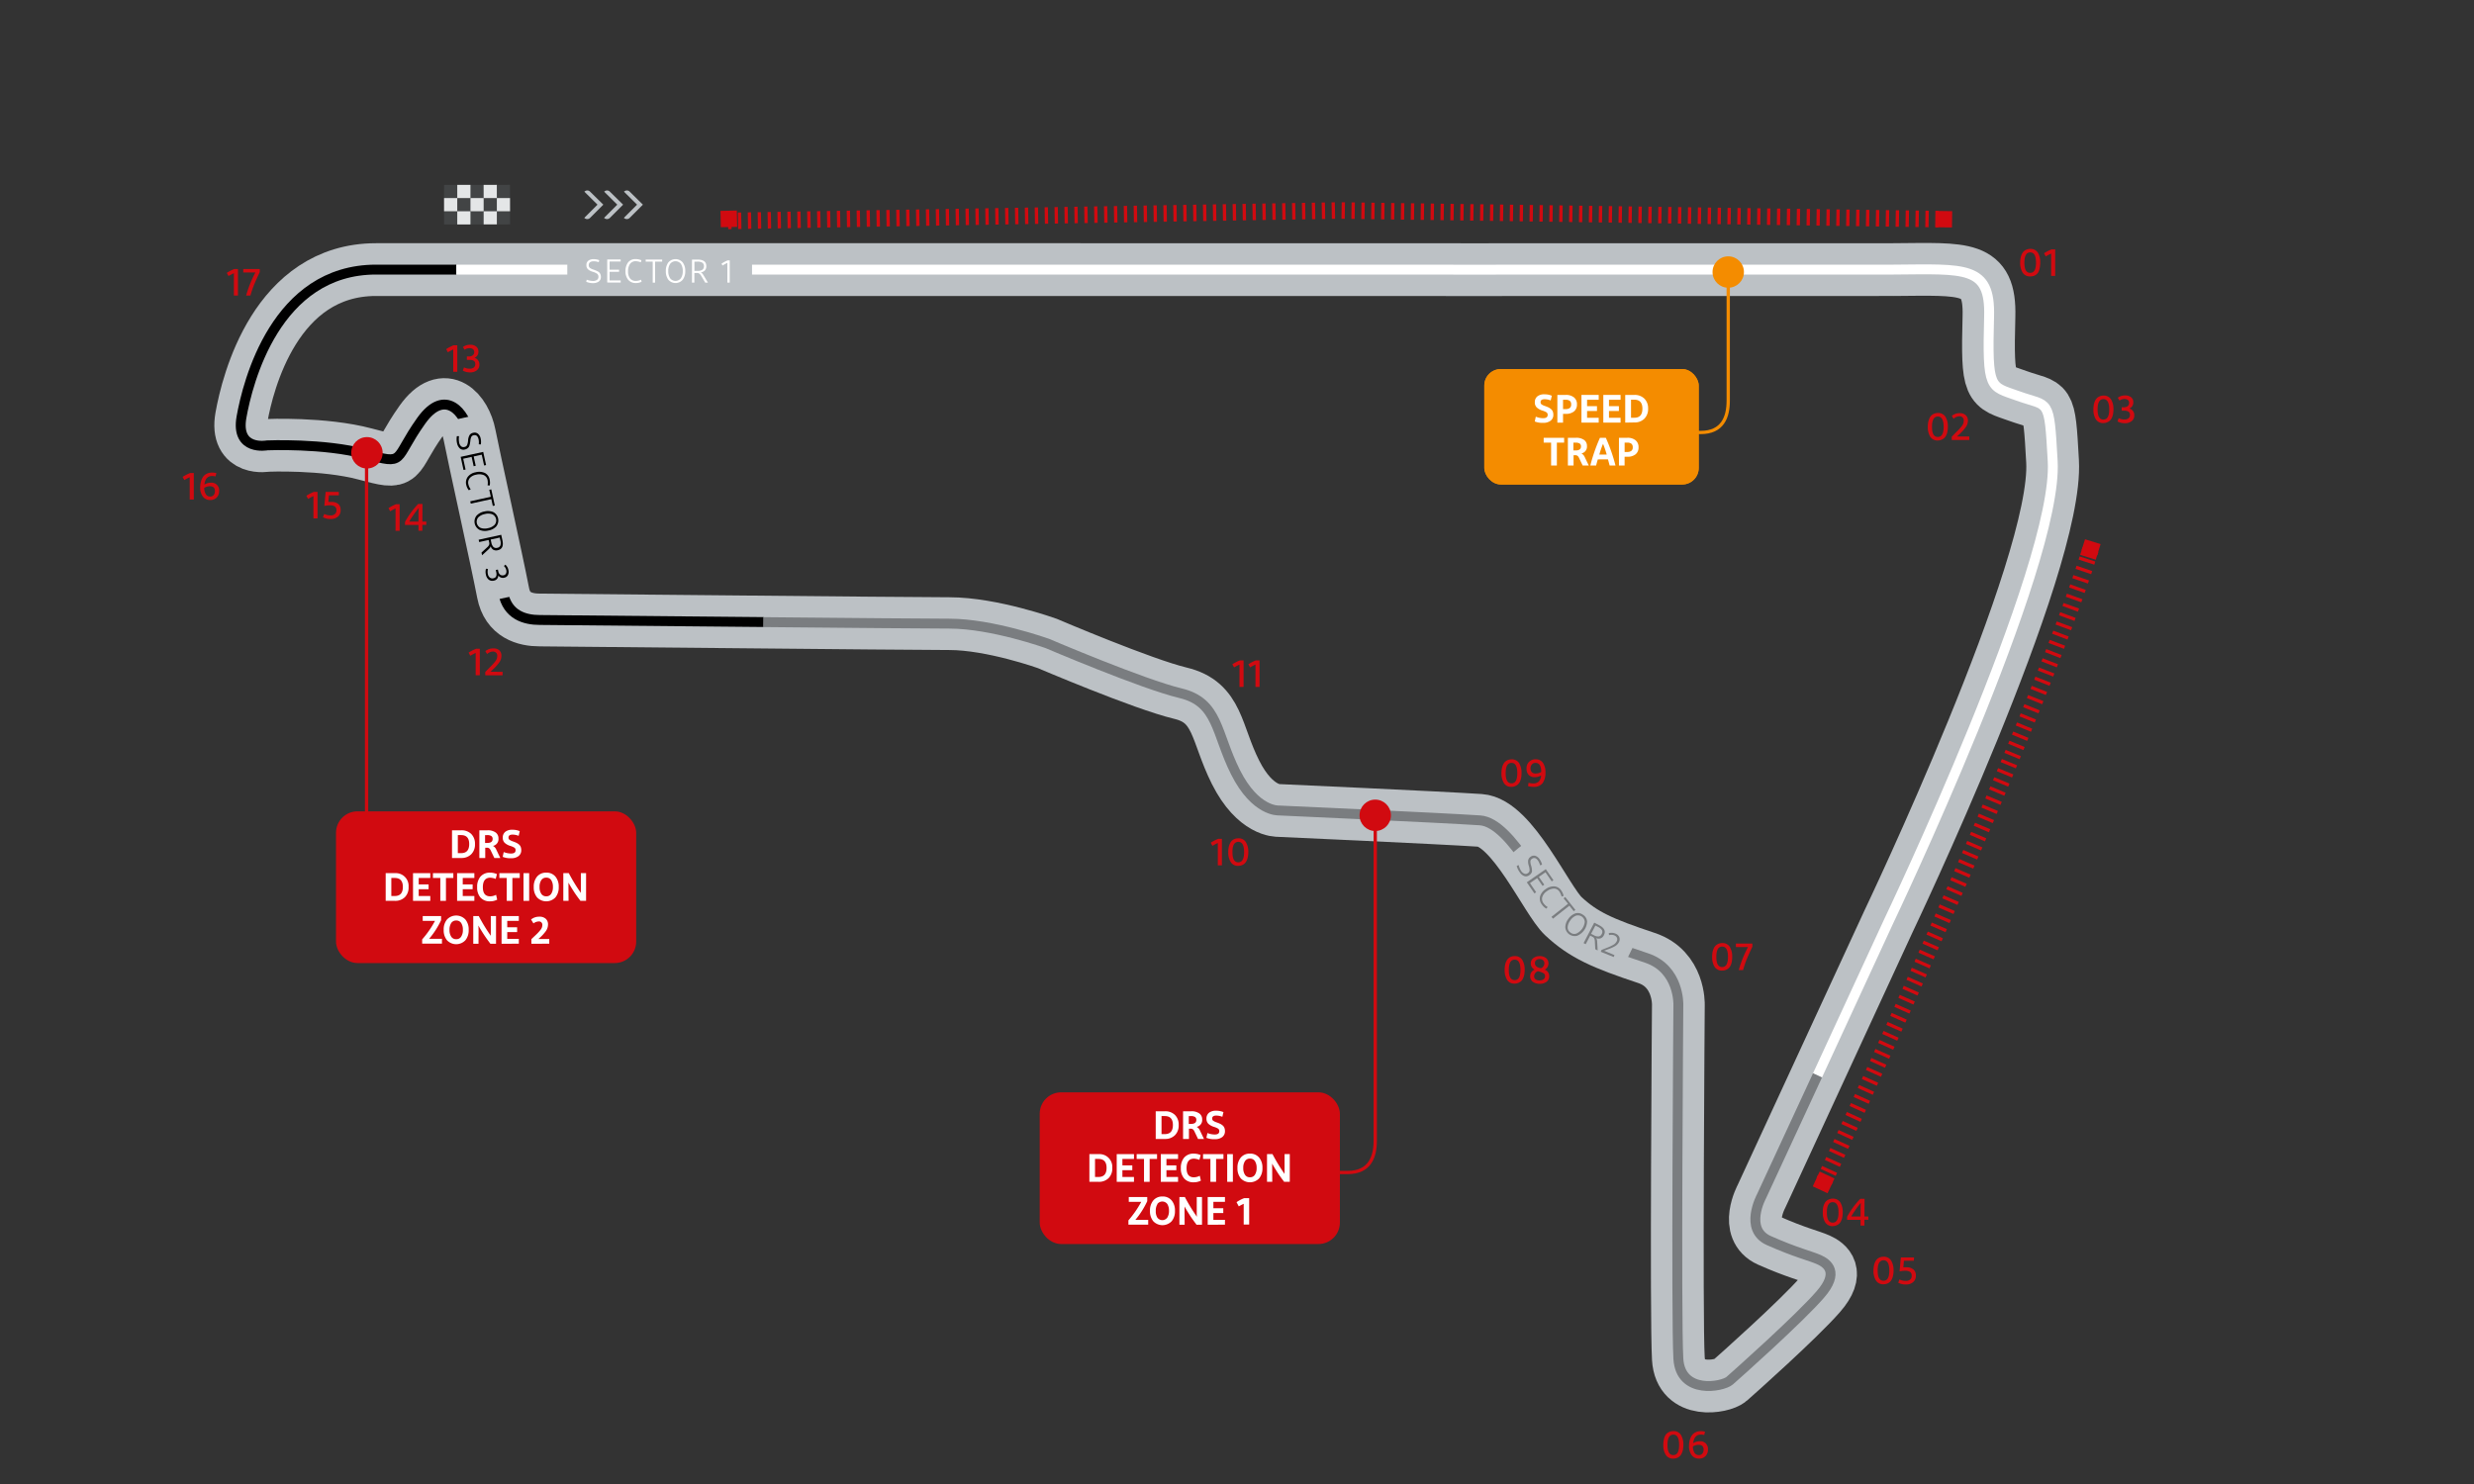 <svg xmlns="http://www.w3.org/2000/svg" xmlns:xlink="http://www.w3.org/1999/xlink" viewBox="0 0 750 450"><rect x="0" y="0" width="750" height="450" fill="#333333" stroke="none"/><defs><style>.cls-1,.cls-10,.cls-11,.cls-12,.cls-13,.cls-14,.cls-16,.cls-17{fill:none;}.cls-2{fill:#d10a10;}.cls-15,.cls-3{fill:#d10a10;}.cls-14,.cls-17,.cls-3{stroke:#d10a10;}.cls-10,.cls-11,.cls-12,.cls-13,.cls-14,.cls-16,.cls-17,.cls-3{stroke-miterlimit:10;}.cls-4{fill:#ffffff;}.cls-5{fill:#f48c00;}.cls-6{fill:#fff;}.cls-7{fill:#bcc1c5;}.cls-8{fill:#424445;}.cls-9{fill:#e4e6e7;}.cls-10{stroke:#bcc1c5;stroke-width:16px;}.cls-11{stroke:#000;}.cls-11,.cls-12,.cls-13{stroke-width:3px;}.cls-12{stroke:#7a7d80;}.cls-13{stroke:#fff;}.cls-16{stroke:#f48c00;}.cls-17{stroke-width:5px;stroke-dasharray:1 2;}.cls-18{fill:#7a7d80;}</style><symbol id="Speed_Trap" data-name="Speed Trap" viewBox="0 0 65 35"><rect class="cls-5" width="65" height="35" rx="5"/><path class="cls-6" d="M15.3,15.9l.31-1.46a6.08,6.08,0,0,0,2.21.46c.93,0,1.39-.32,1.39-1a.88.88,0,0,0-.35-.77,5.29,5.29,0,0,0-1.28-.55,4.39,4.39,0,0,1-1.69-.95,2.08,2.08,0,0,1-.57-1.56,2.17,2.17,0,0,1,.76-1.78,3.22,3.22,0,0,1,2.13-.63,5.49,5.49,0,0,1,2.26.43l-.34,1.43a4.88,4.88,0,0,0-1.81-.37q-1.26,0-1.26.87a.83.83,0,0,0,.29.69,4,4,0,0,0,1.07.5c.41.15.74.28,1,.4a3.88,3.88,0,0,1,.77.5,1.85,1.85,0,0,1,.56.74,2.73,2.73,0,0,1,.18,1,2.17,2.17,0,0,1-.84,1.82,3.56,3.56,0,0,1-2.21.64A6.27,6.27,0,0,1,15.3,15.9Z"/><path class="cls-6" d="M22.15,16.24V7.84h2.56a3.76,3.76,0,0,1,2.47.75,2.59,2.59,0,0,1,.91,2.13,2.62,2.62,0,0,1-.9,2.13,3.82,3.82,0,0,1-2.48.74h-.84v2.65Zm3.76-4.43a1.27,1.27,0,0,0,.42-1.09,1.3,1.3,0,0,0-.42-1.09,2.06,2.06,0,0,0-1.24-.32h-.8v2.83h.8A2,2,0,0,0,25.91,11.81Z"/><path class="cls-6" d="M34.68,14.78v1.46H29.45V7.84h5.23V9.31H31.16v1.94h3v1.47h-3v2.06Z"/><path class="cls-6" d="M41.31,14.78v1.46H36.08V7.84h5.23V9.31H37.8v1.94h3v1.47h-3v2.06Z"/><path class="cls-6" d="M42.72,16.24V7.84h2.81a4.14,4.14,0,0,1,3,1.13,4.1,4.1,0,0,1,1.13,3,4.18,4.18,0,0,1-1.14,3.09,4.09,4.09,0,0,1-3,1.13ZM47.93,12c0-1.81-.82-2.71-2.45-2.71h-1v5.47h1C47.11,14.78,47.93,13.86,47.93,12Z"/><path class="cls-6" d="M20.25,28.24V21.31H18V19.84H24.2v1.47H22v6.93Z"/><path class="cls-6" d="M31.67,28.24H29.82l-1.14-2.37a1.36,1.36,0,0,0-.45-.57,1.11,1.11,0,0,0-.65-.18h-.52v3.12H25.34v-8.4h2.47a4,4,0,0,1,2.43.65,2.15,2.15,0,0,1,.88,1.85,2.08,2.08,0,0,1-1.67,2.24,2.34,2.34,0,0,1,1,1.12Zm-4-6.93h-.66v2.37h.66c1.09,0,1.64-.4,1.64-1.2a1,1,0,0,0-.41-.91A2.35,2.35,0,0,0,27.72,21.31Z"/><path class="cls-6" d="M38,28.24c-.06-.2-.14-.5-.25-.91s-.2-.73-.26-.93H34.41c-.17.56-.34,1.17-.51,1.84H32.14a52.72,52.72,0,0,1,2.92-8.4h1.78a51.66,51.66,0,0,1,2.93,8.4Zm-2-6.57a26.46,26.46,0,0,0-1.13,3.26h2.24A29.52,29.52,0,0,0,36,21.67Z"/><path class="cls-6" d="M40.82,28.24v-8.4h2.55a3.77,3.77,0,0,1,2.48.75,2.62,2.62,0,0,1,.91,2.13,2.62,2.62,0,0,1-.9,2.13,3.83,3.83,0,0,1-2.49.74h-.84v2.65Zm3.75-4.43A1.27,1.27,0,0,0,45,22.72a1.3,1.3,0,0,0-.42-1.09,2,2,0,0,0-1.23-.32h-.81v2.83h.81A2,2,0,0,0,44.57,23.81Z"/><rect class="cls-5" width="65" height="35" rx="5"/><path class="cls-6" d="M15.3,15.9l.31-1.46a6.08,6.08,0,0,0,2.21.46c.93,0,1.39-.32,1.39-1a.88.88,0,0,0-.35-.77,5.29,5.29,0,0,0-1.28-.55,4.39,4.39,0,0,1-1.69-.95,2.08,2.08,0,0,1-.57-1.56,2.17,2.17,0,0,1,.76-1.78,3.22,3.22,0,0,1,2.13-.63,5.49,5.49,0,0,1,2.26.43l-.34,1.43a4.88,4.88,0,0,0-1.81-.37q-1.26,0-1.26.87a.83.83,0,0,0,.29.69,4,4,0,0,0,1.07.5c.41.15.74.28,1,.4a3.88,3.88,0,0,1,.77.5,1.85,1.85,0,0,1,.56.74,2.73,2.73,0,0,1,.18,1,2.17,2.17,0,0,1-.84,1.82,3.56,3.56,0,0,1-2.21.64A6.27,6.27,0,0,1,15.3,15.9Z"/><path class="cls-6" d="M22.15,16.24V7.84h2.56a3.76,3.76,0,0,1,2.47.75,2.59,2.59,0,0,1,.91,2.13,2.62,2.62,0,0,1-.9,2.13,3.82,3.82,0,0,1-2.48.74h-.84v2.65Zm3.76-4.43a1.27,1.27,0,0,0,.42-1.09,1.3,1.3,0,0,0-.42-1.09,2.06,2.06,0,0,0-1.24-.32h-.8v2.83h.8A2,2,0,0,0,25.91,11.81Z"/><path class="cls-6" d="M34.68,14.78v1.46H29.45V7.84h5.23V9.31H31.16v1.94h3v1.47h-3v2.06Z"/><path class="cls-6" d="M41.31,14.78v1.46H36.08V7.84h5.23V9.31H37.8v1.94h3v1.47h-3v2.06Z"/><path class="cls-6" d="M42.72,16.24V7.84h2.81a4.14,4.14,0,0,1,3,1.13,4.1,4.1,0,0,1,1.13,3,4.18,4.18,0,0,1-1.14,3.09,4.09,4.09,0,0,1-3,1.13ZM47.93,12c0-1.81-.82-2.71-2.45-2.71h-1v5.47h1C47.11,14.78,47.93,13.86,47.93,12Z"/><path class="cls-6" d="M20.25,29.24V22.31H18V20.84H24.2v1.47H22v6.93Z"/><path class="cls-6" d="M31.67,29.24H29.82l-1.14-2.37a1.36,1.36,0,0,0-.45-.57,1.11,1.11,0,0,0-.65-.18h-.52v3.12H25.34v-8.4h2.47a4,4,0,0,1,2.43.65,2.15,2.15,0,0,1,.88,1.85,2.08,2.08,0,0,1-1.67,2.24,2.34,2.34,0,0,1,1,1.12Zm-4-6.93h-.66v2.37h.66c1.09,0,1.64-.4,1.64-1.2a1,1,0,0,0-.41-.91A2.35,2.35,0,0,0,27.72,22.31Z"/><path class="cls-6" d="M38,29.24c-.06-.2-.14-.5-.25-.91s-.2-.73-.26-.93H34.41c-.17.56-.34,1.17-.51,1.84H32.14a52.72,52.72,0,0,1,2.92-8.4h1.78a51.66,51.66,0,0,1,2.93,8.4Zm-2-6.57a26.46,26.46,0,0,0-1.13,3.26h2.24A29.52,29.52,0,0,0,36,22.67Z"/><path class="cls-6" d="M40.82,29.24v-8.4h2.55a3.77,3.77,0,0,1,2.48.75,2.62,2.62,0,0,1,.91,2.13,2.62,2.62,0,0,1-.9,2.13,3.83,3.83,0,0,1-2.49.74h-.84v2.65Zm3.75-4.43A1.27,1.27,0,0,0,45,23.72a1.3,1.3,0,0,0-.42-1.09,2,2,0,0,0-1.23-.32h-.81v2.83h.81A2,2,0,0,0,44.57,24.81Z"/></symbol><symbol id="DRS_Detection_Zone_1" data-name="DRS Detection Zone 1" viewBox="0 0 91 46"><rect class="cls-3" x="0.5" y="0.5" width="90" height="45" rx="6"/><path class="cls-4" d="M35.17,14.14V5.74H38a4.13,4.13,0,0,1,3,1.12,4.09,4.09,0,0,1,1.13,3.05A4.14,4.14,0,0,1,41,13a4.1,4.1,0,0,1-3,1.14Zm5.21-4.23c0-1.8-.82-2.71-2.45-2.71h-1v5.47h1C39.56,12.67,40.38,11.75,40.38,9.91Z"/><path class="cls-4" d="M49.8,14.14H48l-1.14-2.38a1.61,1.61,0,0,0-.46-.57,1.13,1.13,0,0,0-.64-.17h-.52v3.12H43.46V5.74h2.47a4,4,0,0,1,2.44.65,2.16,2.16,0,0,1,.88,1.84,2.09,2.09,0,0,1-1.67,2.25,2.2,2.2,0,0,1,1,1.11ZM45.85,7.2h-.66V9.58h.66c1.09,0,1.63-.4,1.63-1.2a1,1,0,0,0-.41-.91A2.23,2.23,0,0,0,45.85,7.2Z"/><path class="cls-4" d="M50.53,13.79l.31-1.45a6.27,6.27,0,0,0,2.21.45c.93,0,1.39-.32,1.39-1a.86.86,0,0,0-.35-.77,5.51,5.51,0,0,0-1.28-.55,4.46,4.46,0,0,1-1.69-.94A2.15,2.15,0,0,1,50.55,8a2.22,2.22,0,0,1,.76-1.79,3.25,3.25,0,0,1,2.14-.63A5.47,5.47,0,0,1,55.7,6l-.33,1.42a5.18,5.18,0,0,0-1.82-.37c-.84,0-1.26.29-1.26.88a.82.82,0,0,0,.29.68,4.46,4.46,0,0,0,1.07.51,9.24,9.24,0,0,1,1,.4,3.82,3.82,0,0,1,.77.49,1.85,1.85,0,0,1,.56.74,2.76,2.76,0,0,1,.18,1,2.17,2.17,0,0,1-.83,1.82,3.55,3.55,0,0,1-2.22.64A6.14,6.14,0,0,1,50.53,13.79Z"/><path class="cls-4" d="M15.06,27.14v-8.4h2.81A3.88,3.88,0,0,1,22,22.91,4.14,4.14,0,0,1,20.9,26a4.1,4.1,0,0,1-3,1.14Zm5.21-4.23c0-1.8-.82-2.71-2.45-2.71H16.77v5.47h1.05C19.45,25.67,20.27,24.75,20.27,22.91Z"/><path class="cls-4" d="M28.58,25.67v1.47H23.35v-8.4h5.23V20.2H25.07v1.95h3v1.46h-3v2.06Z"/><path class="cls-4" d="M31.62,27.14V20.2H29.39V18.74h6.18V20.2H33.33v6.94Z"/><path class="cls-4" d="M41.94,25.67v1.47H36.71v-8.4h5.23V20.2H38.42v1.95h3v1.46h-3v2.06Z"/><path class="cls-4" d="M46.7,27.28a3.66,3.66,0,0,1-2.91-1.16,4.5,4.5,0,0,1-1-3.12,4.75,4.75,0,0,1,1-3.21,3.73,3.73,0,0,1,3-1.2,5.09,5.09,0,0,1,2,.44l-.38,1.45a5.39,5.39,0,0,0-1.63-.37c-1.51,0-2.26,1-2.26,2.88s.75,2.78,2.24,2.78a3.91,3.91,0,0,0,1.77-.47l.33,1.48A4.6,4.6,0,0,1,46.7,27.28Z"/><path class="cls-4" d="M51.75,27.14V20.2H49.52V18.74H55.7V20.2H53.47v6.94Z"/><path class="cls-4" d="M56.84,27.14v-8.4h1.72v8.4Z"/><path class="cls-4" d="M66.52,19.79a4.66,4.66,0,0,1,1,3.15,4.69,4.69,0,0,1-1,3.15,3.85,3.85,0,0,1-5.57,0,4.69,4.69,0,0,1-1-3.15,4.7,4.7,0,0,1,1-3.15,3.48,3.48,0,0,1,2.8-1.2A3.43,3.43,0,0,1,66.52,19.79Zm-4.29,1.07a3.62,3.62,0,0,0-.52,2.08A3.56,3.56,0,0,0,62.23,25a1.7,1.7,0,0,0,1.51.76,1.68,1.68,0,0,0,1.5-.76,3.64,3.64,0,0,0,.52-2.07,3.7,3.7,0,0,0-.52-2.08,1.7,1.7,0,0,0-1.5-.75A1.72,1.72,0,0,0,62.23,20.86Z"/><path class="cls-4" d="M70.5,27.14H68.91v-8.4h1.66a53.09,53.09,0,0,0,3.66,6,10.26,10.26,0,0,1,0-1v-5h1.58v8.4H74.1c-.8-1.07-1.48-2-2-2.82s-1.09-1.71-1.63-2.7c0,.41,0,.89,0,1.43Z"/><path class="cls-4" d="M32.6,33A25.22,25.22,0,0,1,29,38.67h3.89v1.47h-6V38.83a30.82,30.82,0,0,0,3.9-5.63H27V31.74H32.6Z"/><path class="cls-4" d="M40,32.79a4.66,4.66,0,0,1,1,3.15,4.69,4.69,0,0,1-1,3.15,3.85,3.85,0,0,1-5.57,0,4.69,4.69,0,0,1-1-3.15,4.7,4.7,0,0,1,1-3.15,3.48,3.48,0,0,1,2.8-1.2A3.43,3.43,0,0,1,40,32.79Zm-4.29,1.07a3.62,3.62,0,0,0-.52,2.08A3.56,3.56,0,0,0,35.67,38a1.87,1.87,0,0,0,3,0,3.64,3.64,0,0,0,.52-2.07,3.7,3.7,0,0,0-.52-2.08,1.89,1.89,0,0,0-3,0Z"/><path class="cls-4" d="M43.94,40.14H42.35v-8.4H44a53.09,53.09,0,0,0,3.66,6,8,8,0,0,1-.05-1.05V31.74H49.2v8.4H47.54c-.8-1.07-1.48-2-2-2.82s-1.09-1.71-1.63-2.7c0,.41,0,.89,0,1.43Z"/><path class="cls-4" d="M56.16,38.67v1.47H50.93v-8.4h5.23V33.2H52.65v1.95h3v1.46h-3v2.06Z"/><path class="cls-4" d="M60.35,34.59l-.68-1.28A10.31,10.31,0,0,1,62,32.09h1.5v8H61.84V33.81A16.09,16.09,0,0,0,60.35,34.59Z"/></symbol><symbol id="_01" data-name="01" viewBox="0 0 20 20"><circle class="cls-1" cx="10" cy="10" r="10"/><path class="cls-2" d="M7.58,14.58a2.54,2.54,0,0,1-2.31-1.15,5.52,5.52,0,0,1-.74-3A7.39,7.39,0,0,1,4.7,8.8a4.55,4.55,0,0,1,.52-1.32,2.52,2.52,0,0,1,1-.91,2.88,2.88,0,0,1,1.41-.33A2.56,2.56,0,0,1,9.89,7.39a5.66,5.66,0,0,1,.73,3,8.11,8.11,0,0,1-.16,1.63A4.47,4.47,0,0,1,10,13.36a2.57,2.57,0,0,1-.95.9A3,3,0,0,1,7.58,14.58Zm0-1.07c1.17,0,1.75-1,1.75-3.09S8.75,7.31,7.58,7.31s-1.77,1-1.77,3.11S6.4,13.51,7.58,13.51Z"/><path class="cls-2" d="M12.29,8.52l-.52-.95a12.73,12.73,0,0,1,2.28-1.18h1.1v8.05H13.92V7.66A16.52,16.52,0,0,0,12.29,8.52Z"/></symbol><symbol id="_02" data-name="02" viewBox="0 0 20 20"><circle class="cls-1" cx="10" cy="10" r="10"/><path class="cls-2" d="M6.87,14.58a2.56,2.56,0,0,1-2.31-1.15,5.52,5.52,0,0,1-.73-3A7.41,7.41,0,0,1,4,8.8a4.85,4.85,0,0,1,.52-1.32,2.52,2.52,0,0,1,1-.91,2.88,2.88,0,0,1,1.41-.33A2.56,2.56,0,0,1,9.18,7.39a5.57,5.57,0,0,1,.73,3,7.45,7.45,0,0,1-.16,1.63,4.47,4.47,0,0,1-.51,1.31,2.49,2.49,0,0,1-1,.9A3,3,0,0,1,6.87,14.58Zm0-1.07c1.17,0,1.76-1,1.76-3.09S8,7.31,6.87,7.31s-1.77,1-1.77,3.11S5.69,13.51,6.87,13.51Z"/><path class="cls-2" d="M11.09,14.44v-1L12.49,12a16.26,16.26,0,0,0,1.72-1.89,2.6,2.6,0,0,0,.51-1.53,1.25,1.25,0,0,0-.36-1,1.41,1.41,0,0,0-1-.34A2.73,2.73,0,0,0,11.65,8l-.54-.88a3.69,3.69,0,0,1,2.36-.83,2.6,2.6,0,0,1,1.85.62A2.2,2.2,0,0,1,16,8.52a3.56,3.56,0,0,1-.71,2.09,14.41,14.41,0,0,1-2,2.18l-.64.59h3.75v1.06Z"/></symbol><symbol id="_03" data-name="03" viewBox="0 0 20 20"><circle class="cls-1" cx="10" cy="10" r="10"/><path class="cls-2" d="M6.87,14.58a2.56,2.56,0,0,1-2.31-1.15,5.52,5.52,0,0,1-.73-3A7.41,7.41,0,0,1,4,8.8a4.85,4.85,0,0,1,.52-1.32,2.52,2.52,0,0,1,1-.91,2.88,2.88,0,0,1,1.41-.33A2.56,2.56,0,0,1,9.18,7.39a5.57,5.57,0,0,1,.73,3,7.45,7.45,0,0,1-.16,1.63,4.47,4.47,0,0,1-.51,1.31,2.49,2.49,0,0,1-1,.9A3,3,0,0,1,6.87,14.58Zm0-1.07c1.17,0,1.76-1,1.76-3.09S8,7.31,6.87,7.31s-1.77,1-1.77,3.11S5.69,13.51,6.87,13.51Z"/><path class="cls-2" d="M11.15,14.09l.34-1a3.69,3.69,0,0,0,1.76.4,1.92,1.92,0,0,0,1.23-.36,1.33,1.33,0,0,0,.43-1.08c0-.83-.6-1.24-1.8-1.24h-.7V9.78H13a1.84,1.84,0,0,0,1.23-.35,1.17,1.17,0,0,0,.42-1,1,1,0,0,0-.4-.87,1.72,1.72,0,0,0-1-.29,2.47,2.47,0,0,0-1.5.49l-.53-.86a3.6,3.6,0,0,1,2.21-.7,2.77,2.77,0,0,1,1.82.55,1.81,1.81,0,0,1,.67,1.5,1.93,1.93,0,0,1-1.2,1.92,2,2,0,0,1,1.5,2A2.14,2.14,0,0,1,15.41,14a3.17,3.17,0,0,1-2.07.62A4.54,4.54,0,0,1,11.15,14.09Z"/></symbol><symbol id="_04" data-name="04" viewBox="0 0 20 20"><circle class="cls-1" cx="10" cy="10" r="10"/><path class="cls-2" d="M6.27,14.58A2.56,2.56,0,0,1,4,13.43a5.52,5.52,0,0,1-.73-3A7.41,7.41,0,0,1,3.39,8.8a4.85,4.85,0,0,1,.52-1.32,2.52,2.52,0,0,1,1-.91,2.88,2.88,0,0,1,1.41-.33A2.56,2.56,0,0,1,8.58,7.39a5.57,5.57,0,0,1,.73,3,7.45,7.45,0,0,1-.16,1.63,4.47,4.47,0,0,1-.51,1.31,2.49,2.49,0,0,1-1,.9A3,3,0,0,1,6.27,14.58Zm0-1.07c1.17,0,1.76-1,1.76-3.09S7.44,7.31,6.27,7.31s-1.77,1-1.77,3.11S5.09,13.51,6.27,13.51Z"/><path class="cls-2" d="M15.89,11.65h1.18v1H15.89v1.77H14.71V12.67H10.63v-.92a24.79,24.79,0,0,1,4-5.45h1.3Zm-1.1-4.14a34.34,34.34,0,0,0-2.91,4.14h2.83V9.54C14.71,8.89,14.74,8.22,14.79,7.51Z"/></symbol><symbol id="_05" data-name="05" viewBox="0 0 20 20"><circle class="cls-1" cx="10" cy="10" r="10"/><path class="cls-2" d="M6.7,14.58a2.54,2.54,0,0,1-2.31-1.15,5.52,5.52,0,0,1-.74-3A7.39,7.39,0,0,1,3.82,8.8a4.28,4.28,0,0,1,.52-1.32,2.49,2.49,0,0,1,.94-.91A2.92,2.92,0,0,1,6.7,6.24,2.53,2.53,0,0,1,9,7.39a5.57,5.57,0,0,1,.74,3,7.42,7.42,0,0,1-.17,1.63,4,4,0,0,1-.51,1.31,2.47,2.47,0,0,1-.94.9A3,3,0,0,1,6.7,14.58Zm0-1.07c1.17,0,1.75-1,1.75-3.09S7.87,7.31,6.7,7.31s-1.78,1-1.78,3.11S5.52,13.51,6.7,13.51Z"/><path class="cls-2" d="M15.89,7.44h-3l-.2,2a8.51,8.51,0,0,1,.92,0,3.16,3.16,0,0,1,2.14.65,2.32,2.32,0,0,1,.75,1.84,2.49,2.49,0,0,1-.82,2,3.25,3.25,0,0,1-2.23.72,4.82,4.82,0,0,1-2.3-.53l.37-1a4.41,4.41,0,0,0,1.92.44,1.91,1.91,0,0,0,1.34-.42,1.49,1.49,0,0,0,.46-1.17c0-1-.68-1.48-2-1.48a10.22,10.22,0,0,0-1.68.19l.39-4.24h4Z"/></symbol><symbol id="_06" data-name="06" viewBox="0 0 20 20"><circle class="cls-1" cx="10" cy="10" r="10"/><path class="cls-2" d="M6.4,14.58a2.54,2.54,0,0,1-2.31-1.15,5.52,5.52,0,0,1-.74-3A7.39,7.39,0,0,1,3.52,8.8,4.28,4.28,0,0,1,4,7.48,2.49,2.49,0,0,1,5,6.57,2.92,2.92,0,0,1,6.4,6.24,2.53,2.53,0,0,1,8.7,7.39a5.57,5.57,0,0,1,.74,3,7.42,7.42,0,0,1-.17,1.63,4,4,0,0,1-.51,1.31,2.47,2.47,0,0,1-.94.9A3,3,0,0,1,6.4,14.58Zm0-1.07c1.17,0,1.75-1,1.75-3.09S7.57,7.31,6.4,7.31s-1.78,1-1.78,3.11S5.22,13.51,6.4,13.51Z"/><path class="cls-2" d="M16,6.42l-.24,1a5.12,5.12,0,0,0-1-.13q-2.05,0-2.34,2.61a3.55,3.55,0,0,1,2-.58,2.29,2.29,0,0,1,2.47,2.44,2.83,2.83,0,0,1-.73,2.05,2.62,2.62,0,0,1-2,.76,2.59,2.59,0,0,1-2.22-1.07,4.35,4.35,0,0,1-.79-2.68,7.34,7.34,0,0,1,.19-1.73,5.36,5.36,0,0,1,.61-1.45,3,3,0,0,1,1.1-1,3.36,3.36,0,0,1,1.61-.38A4.47,4.47,0,0,1,16,6.42Zm-1.88,7.09a1.31,1.31,0,0,0,1.09-.46,1.9,1.9,0,0,0,.36-1.2c0-1-.52-1.46-1.57-1.46a3.59,3.59,0,0,0-1.67.5,3.67,3.67,0,0,0,.46,1.89A1.47,1.47,0,0,0,14.08,13.51Z"/></symbol><symbol id="_07" data-name="07" viewBox="0 0 20 20"><circle class="cls-1" cx="10" cy="10" r="10"/><path class="cls-2" d="M7.11,14.58A2.56,2.56,0,0,1,4.8,13.43a5.52,5.52,0,0,1-.73-3A7.41,7.41,0,0,1,4.23,8.8a4.85,4.85,0,0,1,.52-1.32,2.52,2.52,0,0,1,1-.91,2.88,2.88,0,0,1,1.41-.33A2.56,2.56,0,0,1,9.42,7.39a5.57,5.57,0,0,1,.73,3A7.45,7.45,0,0,1,10,12.05a4.47,4.47,0,0,1-.51,1.31,2.49,2.49,0,0,1-1,.9A3,3,0,0,1,7.11,14.58Zm0-1.07c1.17,0,1.76-1,1.76-3.09S8.28,7.31,7.11,7.31s-1.77,1-1.77,3.11S5.93,13.51,7.11,13.51Z"/><path class="cls-2" d="M13.44,14.44H12.13a35.68,35.68,0,0,1,2.81-7H11.27V6.39h5v.94q-1,2.1-1.65,3.66A29.69,29.69,0,0,0,13.44,14.44Z"/></symbol><symbol id="_08" data-name="08" viewBox="0 0 20 20"><circle class="cls-1" cx="10" cy="10" r="10"/><path class="cls-2" d="M6.3,14.58A2.54,2.54,0,0,1,4,13.43a5.52,5.52,0,0,1-.74-3A7.39,7.39,0,0,1,3.42,8.8a4.54,4.54,0,0,1,.51-1.32,2.59,2.59,0,0,1,.95-.91A2.89,2.89,0,0,1,6.3,6.24,2.54,2.54,0,0,1,8.6,7.39a5.57,5.57,0,0,1,.73,3,7.45,7.45,0,0,1-.16,1.63,4.47,4.47,0,0,1-.51,1.31,2.49,2.49,0,0,1-1,.9A3,3,0,0,1,6.3,14.58Zm0-1.07c1.17,0,1.75-1,1.75-3.09S7.47,7.31,6.3,7.31s-1.78,1-1.78,3.11S5.11,13.51,6.3,13.51Z"/><path class="cls-2" d="M16.75,12.24A2.07,2.07,0,0,1,16,14a3.33,3.33,0,0,1-2.13.63A3.43,3.43,0,0,1,11.77,14,2,2,0,0,1,11,12.34a2.09,2.09,0,0,1,1.36-2A2,2,0,0,1,11.18,8.5a2,2,0,0,1,.75-1.64,2.91,2.91,0,0,1,1.9-.62,2.92,2.92,0,0,1,2,.62,2,2,0,0,1,.71,1.58,2.14,2.14,0,0,1-1.13,1.91A2,2,0,0,1,16.75,12.24ZM13.87,13.6a1.92,1.92,0,0,0,1.18-.34,1.07,1.07,0,0,0,.46-.93,1,1,0,0,0-.45-.89,6.36,6.36,0,0,0-1.55-.59l-.11,0-.13,0a1.64,1.64,0,0,0-1.07,1.47,1.13,1.13,0,0,0,.49,1A1.92,1.92,0,0,0,13.87,13.6ZM14,9.87l.13,0,.15,0,.12,0a1.69,1.69,0,0,0,.9-1.47,1.19,1.19,0,0,0-.4-.92,1.51,1.51,0,0,0-1.06-.35,1.55,1.55,0,0,0-1,.33,1.07,1.07,0,0,0-.4.88C12.42,9.12,12.94,9.59,14,9.87Z"/></symbol><symbol id="_09" data-name="09" viewBox="0 0 20 20"><circle class="cls-1" cx="10" cy="10" r="10"/><path class="cls-2" d="M6.44,14.58a2.54,2.54,0,0,1-2.31-1.15,5.52,5.52,0,0,1-.74-3A7.39,7.39,0,0,1,3.56,8.8a4.55,4.55,0,0,1,.52-1.32,2.52,2.52,0,0,1,1-.91,2.88,2.88,0,0,1,1.41-.33A2.56,2.56,0,0,1,8.75,7.39a5.66,5.66,0,0,1,.73,3,8.11,8.11,0,0,1-.16,1.63,4.47,4.47,0,0,1-.51,1.31,2.57,2.57,0,0,1-1,.9A3,3,0,0,1,6.44,14.58Zm0-1.07c1.17,0,1.75-1,1.75-3.09S7.61,7.31,6.44,7.31s-1.77,1-1.77,3.11S5.26,13.51,6.44,13.51Z"/><path class="cls-2" d="M11.43,14.34l.18-1a4.88,4.88,0,0,0,1.37.2,2.3,2.3,0,0,0,1.74-.6,3,3,0,0,0,.7-1.84,3.43,3.43,0,0,1-1.92.54,2.41,2.41,0,0,1-1.89-.72A2.65,2.65,0,0,1,11,9a2.63,2.63,0,0,1,2.76-2.77A2.53,2.53,0,0,1,16,7.34a5.06,5.06,0,0,1,.73,2.86,5.32,5.32,0,0,1-.85,3.24,3.26,3.26,0,0,1-2.79,1.14A5.48,5.48,0,0,1,11.43,14.34Zm2.31-3.81a3.13,3.13,0,0,0,1.71-.47c0-1.83-.6-2.75-1.72-2.75a1.41,1.41,0,0,0-1.12.47A1.8,1.8,0,0,0,12.2,9a1.61,1.61,0,0,0,.38,1.11A1.48,1.48,0,0,0,13.74,10.53Z"/></symbol><symbol id="_10" data-name="10" viewBox="0 0 20 20"><circle class="cls-1" cx="10" cy="10" r="10"/><path class="cls-2" d="M4.58,8.52l-.51-.95A12.73,12.73,0,0,1,6.35,6.39h1.1v8.05H6.21V7.66C5.63,7.93,5.09,8.22,4.58,8.52Z"/><path class="cls-2" d="M12.43,14.58a2.54,2.54,0,0,1-2.31-1.15,5.52,5.52,0,0,1-.74-3A7.39,7.39,0,0,1,9.55,8.8a4.28,4.28,0,0,1,.52-1.32A2.49,2.49,0,0,1,11,6.57a2.92,2.92,0,0,1,1.42-.33,2.53,2.53,0,0,1,2.3,1.15,5.57,5.57,0,0,1,.74,3,7.42,7.42,0,0,1-.17,1.63,4,4,0,0,1-.51,1.31,2.47,2.47,0,0,1-.94.9A3,3,0,0,1,12.43,14.58Zm0-1.07c1.17,0,1.75-1,1.75-3.09s-.58-3.11-1.75-3.11-1.78,1-1.78,3.11S11.25,13.51,12.43,13.51Z"/></symbol><symbol id="_11" data-name="11" viewBox="0 0 20 20"><circle class="cls-1" cx="10" cy="10" r="10"/><path class="cls-2" d="M6,8.52l-.52-.95A12.73,12.73,0,0,1,7.77,6.39H8.88v8.05H7.64V7.66A17.73,17.73,0,0,0,6,8.52Z"/><path class="cls-2" d="M10.86,8.52l-.52-.95a12.73,12.73,0,0,1,2.28-1.18h1.11v8.05H12.49V7.66A17.73,17.73,0,0,0,10.86,8.52Z"/></symbol><symbol id="_12" data-name="12" viewBox="0 0 20 20"><circle class="cls-1" cx="10" cy="10" r="10"/><path class="cls-2" d="M5.21,8.52,4.7,7.57A12.73,12.73,0,0,1,7,6.39h1.1v8.05H6.84V7.66C6.26,7.93,5.72,8.22,5.21,8.52Z"/><path class="cls-2" d="M9.75,14.44v-1L11.15,12a16.26,16.26,0,0,0,1.72-1.89,2.6,2.6,0,0,0,.51-1.53,1.25,1.25,0,0,0-.36-1,1.41,1.41,0,0,0-1-.34A2.73,2.73,0,0,0,10.31,8l-.54-.88a3.7,3.7,0,0,1,2.37-.83A2.59,2.59,0,0,1,14,6.86a2.2,2.2,0,0,1,.65,1.66,3.49,3.49,0,0,1-.71,2.09,14.41,14.41,0,0,1-2,2.18l-.63.59H15v1.06Z"/></symbol><symbol id="_13" data-name="13" viewBox="0 0 20 20"><circle class="cls-1" cx="10" cy="10" r="10"/><path class="cls-2" d="M5.24,8.52l-.51-.95A12.73,12.73,0,0,1,7,6.39h1.1v8.05H6.87V7.66C6.29,7.93,5.75,8.22,5.24,8.52Z"/><path class="cls-2" d="M9.78,14.09l.35-1a3.62,3.62,0,0,0,1.75.4,1.88,1.88,0,0,0,1.23-.36,1.34,1.34,0,0,0,.44-1.08c0-.83-.6-1.24-1.8-1.24H11V9.78h.57a1.84,1.84,0,0,0,1.23-.35,1.17,1.17,0,0,0,.42-1,1,1,0,0,0-.4-.87,1.72,1.72,0,0,0-1-.29,2.51,2.51,0,0,0-1.5.49L9.8,6.94A3.6,3.6,0,0,1,12,6.24a2.75,2.75,0,0,1,1.82.55,1.82,1.82,0,0,1,.68,1.5,1.93,1.93,0,0,1-1.2,1.92,2,2,0,0,1,1.5,2A2.14,2.14,0,0,1,14,14a3.16,3.16,0,0,1-2.07.62A4.57,4.57,0,0,1,9.78,14.09Z"/></symbol><symbol id="_14" data-name="14" viewBox="0 0 20 20"><circle class="cls-1" cx="10" cy="10" r="10"/><path class="cls-2" d="M4.7,8.52l-.51-.95A12.73,12.73,0,0,1,6.47,6.39h1.1v8.05H6.33V7.66C5.75,7.93,5.21,8.22,4.7,8.52Z"/><path class="cls-2" d="M14.46,11.65h1.19v1H14.46v1.77H13.28V12.67H9.2v-.92a24.79,24.79,0,0,1,4-5.45h1.3ZM13.37,7.51a33.38,33.38,0,0,0-2.92,4.14h2.83V9.54C13.28,8.89,13.31,8.22,13.37,7.51Z"/></symbol><symbol id="_15" data-name="15" viewBox="0 0 20 20"><circle class="cls-1" cx="10" cy="10" r="10"/><path class="cls-2" d="M5.13,8.52l-.52-.95A12.73,12.73,0,0,1,6.89,6.39H8v8.05H6.76V7.66A17.73,17.73,0,0,0,5.13,8.52Z"/><path class="cls-2" d="M14.46,7.44h-3l-.19,2a8.22,8.22,0,0,1,.91,0,3.21,3.21,0,0,1,2.15.65A2.34,2.34,0,0,1,15,11.89a2.49,2.49,0,0,1-.82,2,3.23,3.23,0,0,1-2.23.72,4.84,4.84,0,0,1-2.3-.53l.37-1a4.41,4.41,0,0,0,1.92.44,1.91,1.91,0,0,0,1.34-.42,1.49,1.49,0,0,0,.46-1.17c0-1-.68-1.48-2-1.48a10.22,10.22,0,0,0-1.68.19l.4-4.24h4Z"/></symbol><symbol id="_16" data-name="16" viewBox="0 0 20 20"><circle class="cls-1" cx="10" cy="10" r="10"/><path class="cls-2" d="M4.83,8.52l-.52-.95A12.73,12.73,0,0,1,6.59,6.39H7.7v8.05H6.46V7.66A17.73,17.73,0,0,0,4.83,8.52Z"/><path class="cls-2" d="M14.54,6.42l-.24,1a5.29,5.29,0,0,0-1.05-.13q-2.05,0-2.34,2.61a3.55,3.55,0,0,1,2-.58,2.29,2.29,0,0,1,2.47,2.44,2.83,2.83,0,0,1-.73,2.05,2.62,2.62,0,0,1-2,.76,2.59,2.59,0,0,1-2.22-1.07,4.35,4.35,0,0,1-.79-2.68,6.84,6.84,0,0,1,.2-1.73,5,5,0,0,1,.6-1.45,2.9,2.9,0,0,1,1.11-1,3.32,3.32,0,0,1,1.6-.38A4.54,4.54,0,0,1,14.54,6.42Zm-1.89,7.09a1.31,1.31,0,0,0,1.09-.46,1.9,1.9,0,0,0,.36-1.2c0-1-.52-1.46-1.57-1.46a3.59,3.59,0,0,0-1.67.5,3.67,3.67,0,0,0,.47,1.89A1.45,1.45,0,0,0,12.65,13.51Z"/></symbol><symbol id="_17" data-name="17" viewBox="0 0 20 20"><circle class="cls-1" cx="10" cy="10" r="10"/><path class="cls-2" d="M5.45,8.52l-.51-.95A12.73,12.73,0,0,1,7.22,6.39h1.1v8.05H7.08V7.66C6.5,7.93,6,8.22,5.45,8.52Z"/><path class="cls-2" d="M12.1,14.44H10.79a35.68,35.68,0,0,1,2.81-7H9.93V6.39h5v.94q-1,2.1-1.65,3.66A29.66,29.66,0,0,0,12.1,14.44Z"/></symbol><symbol id="sector_1" data-name="sector_1" viewBox="0 0 56 11"><rect class="cls-7" width="56" height="11"/><path class="cls-6" d="M5.74,8.41l.14-.64a5.71,5.71,0,0,0,1.9.38A2.06,2.06,0,0,0,9,7.83a1.08,1.08,0,0,0,.44-.94A1.09,1.09,0,0,0,9,5.94a5,5,0,0,0-1.36-.59A3.68,3.68,0,0,1,6.25,4.6a1.65,1.65,0,0,1-.46-1.25A1.58,1.58,0,0,1,6.39,2,2.54,2.54,0,0,1,8,1.54a4.64,4.64,0,0,1,1.68.31l-.15.61a4.71,4.71,0,0,0-1.48-.27c-1,0-1.55.38-1.55,1.16a1,1,0,0,0,.34.84A3.56,3.56,0,0,0,8,4.73L8.7,5c.17.07.36.17.58.28a2,2,0,0,1,.49.39,1.88,1.88,0,0,1,.29.53,2,2,0,0,1,.12.72,1.64,1.64,0,0,1-.67,1.43,3,3,0,0,1-1.71.47A5.29,5.29,0,0,1,5.74,8.41Z"/><path class="cls-6" d="M16.18,8v.63H12.1v-7h4.08v.62H12.82V4.75H15.7v.64H12.82V8Z"/><path class="cls-6" d="M20.8,8.79a2.89,2.89,0,0,1-2.34-1,3.82,3.82,0,0,1-.82-2.58,4.28,4.28,0,0,1,.79-2.69,2.81,2.81,0,0,1,2.33-1,4.3,4.3,0,0,1,1.71.36l-.18.62a4.49,4.49,0,0,0-1.52-.33A2.05,2.05,0,0,0,19,3a3.8,3.8,0,0,0-.58,2.21A3.31,3.31,0,0,0,19,7.36a2.16,2.16,0,0,0,1.82.78,3.76,3.76,0,0,0,1.55-.37l.15.63A3.72,3.72,0,0,1,20.8,8.79Z"/><path class="cls-6" d="M25.89,8.67V2.29H23.76V1.67h5v.62H26.61V8.67Z"/><path class="cls-6" d="M35,2.56a4.19,4.19,0,0,1,.76,2.61A4.18,4.18,0,0,1,35,7.77a2.86,2.86,0,0,1-4.38,0,4.24,4.24,0,0,1-.75-2.6,4.26,4.26,0,0,1,.75-2.62,2.87,2.87,0,0,1,4.38,0ZM30.61,5.17a3.86,3.86,0,0,0,.54,2.14,2.06,2.06,0,0,0,3.3,0A3.78,3.78,0,0,0,35,5.17,3.79,3.79,0,0,0,34.45,3a2.06,2.06,0,0,0-3.3,0A3.83,3.83,0,0,0,30.61,5.17Z"/><path class="cls-6" d="M42.64,8.67h-.83L40.59,6.6A2.17,2.17,0,0,0,40,5.92a1.15,1.15,0,0,0-.69-.19h-.79V8.67h-.72v-7h1.67c1.78,0,2.67.65,2.67,2A1.82,1.82,0,0,1,41.67,5a1.94,1.94,0,0,1-1.23.54,1,1,0,0,1,.4.27,4.32,4.32,0,0,1,.46.63ZM39.47,2.29h-.93V5.1h.93a2.65,2.65,0,0,0,1.46-.33,1.25,1.25,0,0,0,.49-1.08,1.2,1.2,0,0,0-.49-1.08A2.75,2.75,0,0,0,39.47,2.29Z"/><path class="cls-6" d="M47.05,3.48l-.3-.56a10.28,10.28,0,0,1,1.84-1h.65V8.67h-.72v-6A14.75,14.75,0,0,0,47.05,3.48Z"/></symbol><symbol id="sector_3" data-name="sector_3" viewBox="0 0 56 11"><rect class="cls-7" width="56" height="11"/><path d="M5,8.41l.14-.64a5.71,5.71,0,0,0,1.9.38,2.06,2.06,0,0,0,1.22-.32,1.08,1.08,0,0,0,.44-.94,1.09,1.09,0,0,0-.42-.95,5,5,0,0,0-1.36-.59A3.68,3.68,0,0,1,5.53,4.6a1.65,1.65,0,0,1-.46-1.25A1.58,1.58,0,0,1,5.67,2a2.54,2.54,0,0,1,1.64-.48A4.64,4.64,0,0,1,9,1.85l-.15.61a4.71,4.71,0,0,0-1.48-.27c-1,0-1.55.38-1.55,1.16a1,1,0,0,0,.34.84,3.56,3.56,0,0,0,1.14.54L8,5c.17.07.36.17.58.28a2,2,0,0,1,.49.39,1.88,1.88,0,0,1,.29.53,2,2,0,0,1,.12.72,1.64,1.64,0,0,1-.67,1.43,3,3,0,0,1-1.71.47A5.29,5.29,0,0,1,5,8.41Z"/><path d="M15.46,8v.63H11.38v-7h4.08v.62H12.1V4.75H15v.64H12.1V8Z"/><path d="M20.08,8.79a2.89,2.89,0,0,1-2.34-1,3.82,3.82,0,0,1-.82-2.58,4.28,4.28,0,0,1,.79-2.69,2.81,2.81,0,0,1,2.33-1,4.3,4.3,0,0,1,1.71.36l-.18.62a4.49,4.49,0,0,0-1.52-.33,2.05,2.05,0,0,0-1.8.85,3.8,3.8,0,0,0-.58,2.21,3.31,3.31,0,0,0,.61,2.11,2.16,2.16,0,0,0,1.82.78,3.76,3.76,0,0,0,1.55-.37l.15.63A3.72,3.72,0,0,1,20.08,8.79Z"/><path d="M25.17,8.67V2.29H23V1.67h5v.62H25.89V8.67Z"/><path d="M34.27,2.56A4.19,4.19,0,0,1,35,5.17a4.18,4.18,0,0,1-.76,2.6,2.86,2.86,0,0,1-4.38,0,4.24,4.24,0,0,1-.75-2.6,4.26,4.26,0,0,1,.75-2.62,2.87,2.87,0,0,1,4.38,0ZM29.89,5.17a3.86,3.86,0,0,0,.54,2.14,2.06,2.06,0,0,0,3.3,0,3.78,3.78,0,0,0,.55-2.14A3.79,3.79,0,0,0,33.73,3a2.06,2.06,0,0,0-3.3,0A3.83,3.83,0,0,0,29.89,5.17Z"/><path d="M41.92,8.67h-.83L39.87,6.6a2.17,2.17,0,0,0-.57-.68,1.15,1.15,0,0,0-.69-.19h-.79V8.67H37.1v-7h1.67c1.78,0,2.67.65,2.67,2A1.82,1.82,0,0,1,41,5a1.94,1.94,0,0,1-1.23.54,1,1,0,0,1,.4.27,3.68,3.68,0,0,1,.46.63ZM38.75,2.29h-.93V5.1h.93a2.65,2.65,0,0,0,1.46-.33,1.25,1.25,0,0,0,.49-1.08,1.2,1.2,0,0,0-.49-1.08A2.75,2.75,0,0,0,38.75,2.29Z"/><path d="M46.16,8.38l.22-.57a3.25,3.25,0,0,0,1.52.36,1.69,1.69,0,0,0,1.16-.38,1.3,1.3,0,0,0,.42-1c0-.83-.55-1.23-1.65-1.23h-.65V4.91h.56a1.59,1.59,0,0,0,1.12-.36,1.22,1.22,0,0,0,.39-.95,1.05,1.05,0,0,0-.38-.85,1.6,1.6,0,0,0-1-.29,2.23,2.23,0,0,0-1.34.43l-.32-.49A2.71,2.71,0,0,1,48,1.83a2.16,2.16,0,0,1,1.45.46A1.48,1.48,0,0,1,50,3.52a1.64,1.64,0,0,1-1.06,1.65A1.57,1.57,0,0,1,50.2,6.79a1.83,1.83,0,0,1-.61,1.48,2.5,2.5,0,0,1-1.66.52A3.56,3.56,0,0,1,46.16,8.38Z"/></symbol><symbol id="start" data-name="start" viewBox="0 0 60.28 12.01"><path class="cls-7" d="M17.74,9.93a1.36,1.36,0,0,1-.39.27,1.15,1.15,0,0,1-.48.1,1.21,1.21,0,0,1-.5-.1A1.36,1.36,0,0,1,16,9.93L12,6l4-4a1.28,1.28,0,0,1,.4-.27,1.13,1.13,0,0,1,.49-.1,1.12,1.12,0,0,1,.48.1,1.28,1.28,0,0,1,.4.27l-4,4Z"/><path class="cls-7" d="M11.74,9.93a1.36,1.36,0,0,1-.39.27,1.15,1.15,0,0,1-.48.1,1.21,1.21,0,0,1-.5-.1A1.36,1.36,0,0,1,10,9.93L6,6l4-4a1.11,1.11,0,0,1,.4-.26,1.14,1.14,0,0,1,.49-.11,1.26,1.26,0,0,1,.88.37l-4,4Z"/><path class="cls-7" d="M5.74,9.93a1.05,1.05,0,0,1-.39.27,1.16,1.16,0,0,1-.48.11,1.39,1.39,0,0,1-.5-.1A1.36,1.36,0,0,1,4,9.94L0,6,4,2a1.28,1.28,0,0,1,.4-.27,1.13,1.13,0,0,1,.49-.1,1.12,1.12,0,0,1,.48.1,1.28,1.28,0,0,1,.4.27l-4,4Z"/><polygon class="cls-8" points="40.28 0.01 60.27 0 60.28 12 40.29 12.01 40.28 0.01"/><polygon class="cls-9" points="56.28 4 60.28 4 60.28 8 56.28 8 56.28 4"/><polygon class="cls-9" points="48.28 4 52.28 4 52.28 8 48.28 8 48.28 4"/><polygon class="cls-9" points="40.28 4.01 44.28 4.01 44.28 8.01 40.29 8.01 40.28 4.01"/><polygon class="cls-9" points="52.28 8 56.28 8 56.28 12 52.28 12 52.28 8"/><polygon class="cls-9" points="44.28 8.01 48.28 8 48.29 12 44.29 12.01 44.28 8.01"/><polygon class="cls-9" points="52.28 0.01 56.28 0 56.28 4 52.28 4 52.28 0.01"/><polygon class="cls-9" points="44.28 0.01 48.28 0.01 48.28 4 44.28 4.01 44.28 0.01"/></symbol><symbol id="DRS_Detection_Zone_2" data-name="DRS Detection Zone 2" viewBox="0 0 91 46"><rect class="cls-3" x="0.5" y="0.5" width="90" height="45" rx="6"/><path class="cls-4" d="M35.17,14.14V5.74H38a4.13,4.13,0,0,1,3,1.12,4.09,4.09,0,0,1,1.13,3.05A4.14,4.14,0,0,1,41,13a4.1,4.1,0,0,1-3,1.14Zm5.21-4.23c0-1.8-.82-2.71-2.45-2.71h-1v5.47h1C39.56,12.67,40.38,11.75,40.38,9.91Z"/><path class="cls-4" d="M49.8,14.14H48l-1.14-2.38a1.61,1.61,0,0,0-.46-.57,1.13,1.13,0,0,0-.64-.17h-.52v3.12H43.46V5.74h2.47a4,4,0,0,1,2.44.65,2.16,2.16,0,0,1,.88,1.84,2.09,2.09,0,0,1-1.67,2.25,2.2,2.2,0,0,1,1,1.11ZM45.85,7.2h-.66V9.58h.66c1.09,0,1.63-.4,1.63-1.2a1,1,0,0,0-.41-.91A2.23,2.23,0,0,0,45.85,7.2Z"/><path class="cls-4" d="M50.53,13.79l.31-1.45a6.27,6.27,0,0,0,2.21.45c.93,0,1.39-.32,1.39-1a.86.86,0,0,0-.35-.77,5.51,5.51,0,0,0-1.28-.55,4.46,4.46,0,0,1-1.69-.94A2.15,2.15,0,0,1,50.55,8a2.22,2.22,0,0,1,.76-1.79,3.25,3.25,0,0,1,2.14-.63A5.47,5.47,0,0,1,55.7,6l-.33,1.42a5.18,5.18,0,0,0-1.82-.37c-.84,0-1.26.29-1.26.88a.82.82,0,0,0,.29.68,4.46,4.46,0,0,0,1.07.51,9.24,9.24,0,0,1,1,.4,3.82,3.82,0,0,1,.77.49,1.85,1.85,0,0,1,.56.74,2.76,2.76,0,0,1,.18,1,2.17,2.17,0,0,1-.83,1.82,3.55,3.55,0,0,1-2.22.64A6.14,6.14,0,0,1,50.53,13.79Z"/><path class="cls-4" d="M15.06,27.14v-8.4h2.81A3.88,3.88,0,0,1,22,22.91,4.14,4.14,0,0,1,20.9,26a4.1,4.1,0,0,1-3,1.14Zm5.21-4.23c0-1.8-.82-2.71-2.45-2.71H16.77v5.47h1.05C19.45,25.67,20.27,24.75,20.27,22.91Z"/><path class="cls-4" d="M28.58,25.67v1.47H23.35v-8.4h5.23V20.2H25.07v1.95h3v1.46h-3v2.06Z"/><path class="cls-4" d="M31.62,27.14V20.2H29.39V18.74h6.18V20.2H33.33v6.94Z"/><path class="cls-4" d="M41.94,25.67v1.47H36.71v-8.4h5.23V20.2H38.42v1.95h3v1.46h-3v2.06Z"/><path class="cls-4" d="M46.7,27.28a3.66,3.66,0,0,1-2.91-1.16,4.5,4.5,0,0,1-1-3.12,4.75,4.75,0,0,1,1-3.21,3.73,3.73,0,0,1,3-1.2,5.09,5.09,0,0,1,2,.44l-.38,1.45a5.39,5.39,0,0,0-1.63-.37c-1.51,0-2.26,1-2.26,2.88s.75,2.78,2.24,2.78a3.91,3.91,0,0,0,1.77-.47l.33,1.48A4.6,4.6,0,0,1,46.7,27.28Z"/><path class="cls-4" d="M51.75,27.14V20.2H49.52V18.74H55.7V20.2H53.47v6.94Z"/><path class="cls-4" d="M56.84,27.14v-8.4h1.72v8.4Z"/><path class="cls-4" d="M66.52,19.79a4.66,4.66,0,0,1,1,3.15,4.69,4.69,0,0,1-1,3.15,3.85,3.85,0,0,1-5.57,0,4.69,4.69,0,0,1-1-3.15,4.7,4.7,0,0,1,1-3.15,3.48,3.48,0,0,1,2.8-1.2A3.43,3.43,0,0,1,66.52,19.79Zm-4.29,1.07a3.62,3.62,0,0,0-.52,2.08A3.56,3.56,0,0,0,62.23,25a1.7,1.7,0,0,0,1.51.76,1.68,1.68,0,0,0,1.5-.76,3.64,3.64,0,0,0,.52-2.07,3.7,3.7,0,0,0-.52-2.08,1.7,1.7,0,0,0-1.5-.75A1.72,1.72,0,0,0,62.23,20.86Z"/><path class="cls-4" d="M70.5,27.14H68.91v-8.4h1.66a53.09,53.09,0,0,0,3.66,6,10.26,10.26,0,0,1,0-1v-5h1.58v8.4H74.1c-.8-1.07-1.48-2-2-2.82s-1.09-1.71-1.63-2.7c0,.41,0,.89,0,1.43Z"/><path class="cls-4" d="M31.86,33a25.22,25.22,0,0,1-3.63,5.65h3.89v1.47h-6V38.83a29.83,29.83,0,0,0,3.9-5.63H26.29V31.74h5.57Z"/><path class="cls-4" d="M39.22,32.79a4.66,4.66,0,0,1,1,3.15,4.69,4.69,0,0,1-1,3.15,3.85,3.85,0,0,1-5.57,0,4.69,4.69,0,0,1-1-3.15,4.66,4.66,0,0,1,1-3.15,3.83,3.83,0,0,1,5.57,0Zm-4.29,1.07a3.62,3.62,0,0,0-.52,2.08A3.56,3.56,0,0,0,34.93,38a1.7,1.7,0,0,0,1.51.76,1.68,1.68,0,0,0,1.5-.76,3.56,3.56,0,0,0,.52-2.07,3.62,3.62,0,0,0-.52-2.08,1.7,1.7,0,0,0-1.5-.75A1.72,1.72,0,0,0,34.93,33.86Z"/><path class="cls-4" d="M43.2,40.14H41.61v-8.4h1.66a53.09,53.09,0,0,0,3.66,6,10.26,10.26,0,0,1,0-1.05V31.74h1.58v8.4H46.8c-.8-1.07-1.47-2-2-2.82s-1.09-1.71-1.63-2.7c0,.41.05.89.05,1.43Z"/><path class="cls-4" d="M55.42,38.67v1.47H50.19v-8.4h5.23V33.2H51.91v1.95h3v1.46h-3v2.06Z"/><path class="cls-4" d="M59.23,40.14V38.75l1.26-1.2a12.78,12.78,0,0,0,1.59-1.72,2.27,2.27,0,0,0,.47-1.36,1,1,0,0,0-1.11-1.09,2.77,2.77,0,0,0-1.58.6l-.73-1.19a3.89,3.89,0,0,1,2.51-.85,2.75,2.75,0,0,1,1.94.63,2.25,2.25,0,0,1,.69,1.75,3.49,3.49,0,0,1-.73,2.09,13,13,0,0,1-2,2.13l-.19.17h3.3v1.43Z"/></symbol></defs><g id="basis"><path id="mexico" class="cls-10" d="M114,81.75H325.29s241.25.06,248.76,0c21.73-.15,29.33-1.26,28.91,14.17-.6,22.5.28,21.08,8.72,24.13,9.54,3.45,9.46.12,10.56,19.84,1.76,31.59-49.68,139.39-49.68,139.39L534,362.77s-5.42,10,2.22,13.41c8.22,3.66,12.65,4.65,15.18,5.78s6.32,3.82.39,10.62c-6.57,7.54-25.3,24.23-27.43,26.09S509.45,423,508.8,412c-.73-12.36,0-107.33,0-107.33s.35-10.84-9.64-14.17c-13.31-4.43-19.08-6.95-25.21-12.67-5.1-4.75-15.48-28.42-25.3-29.07-12.27-.81-61.08-3-61.08-3s-7,.37-13-11.55-5.19-21.25-16.69-24-40.41-15.1-40.41-15.1-16.68-6-29.66-6S168.21,188,163.65,188s-9.82-1.49-11.12-8.2c-2.11-10.91-8.9-41.27-10.2-48s-7.41-14.35-14.64-4.2c-8.63,12.13-4.45,13.42-17,10.07S81,135.05,81,135.05s-9.64,1.86-7.79-8.57S83.57,81.75,114,81.75Z"/></g><g id="lijn"><path class="cls-11" d="M231.48,188.63,163.65,188c-4.55,0-9.82-1.49-11.12-8.2-2.11-10.91-8.9-41.27-10.2-48s-7.41-14.35-14.64-4.2c-8.63,12.13-4.45,13.42-17,10.07S81,135.05,81,135.05s-9.64,1.86-7.79-8.57S83.57,81.75,114,81.75h24.36"/><path class="cls-12" d="M551,326.05l-17,36.72s-5.42,10,2.22,13.41c8.22,3.66,12.65,4.65,15.18,5.78s6.32,3.82.39,10.62c-6.57,7.54-25.3,24.23-27.43,26.09S509.45,423,508.8,412c-.73-12.36,0-107.33,0-107.33s.35-10.84-9.64-14.17c-13.31-4.43-19.08-6.95-25.21-12.67-5.1-4.75-15.48-28.42-25.3-29.07-12.27-.81-61.08-3-61.08-3s-7,.37-13-11.55-5.19-21.25-16.69-24-40.41-15.1-40.41-15.1-16.68-6-29.66-6c-5.82,0-30.5-.22-56.36-.46"/><path class="cls-13" d="M138.33,81.75h187s241.25.06,248.76,0c21.73-.15,29.33-1.26,28.91,14.17-.6,22.5.28,21.08,8.72,24.13,9.54,3.45,9.46.12,10.56,19.84,1.76,31.59-49.68,139.39-49.68,139.39L551,326.05"/></g><g id="teksten"><path class="cls-14" d="M111.13,141.28V247.89c0,5,1.7,9.64,8.36,9.64h2.35"/><path class="cls-14" d="M416.91,247.16V345.9c0,5-1.71,9.64-8.37,9.64h-2.35"/><circle class="cls-15" cx="111.24" cy="137.3" r="4.76"/><circle class="cls-5" cx="523.92" cy="82.49" r="4.76"/><path class="cls-16" d="M523.92,84.2v37.29c0,5-1.71,9.65-8.37,9.65H508"/><polyline class="cls-17" points="220.73 67 406.07 63.82 589.27 66.46"/><rect class="cls-15" x="218.25" y="64.52" width="4.95" height="4.95" transform="matrix(1, -0.02, 0.02, 1, -1.12, 3.79)"/><rect class="cls-15" x="586.79" y="63.99" width="4.95" height="4.95" transform="translate(514.31 654.71) rotate(-89.17)"/><path class="cls-17" d="M633.74,166.65c-16.84,54.16-80.91,191.88-80.91,191.88"/><rect class="cls-15" x="631.27" y="164.17" width="4.95" height="4.95" transform="translate(286.43 722.32) rotate(-72.73)"/><rect class="cls-15" x="550.35" y="356.06" width="4.95" height="4.95" transform="translate(-5.44 708.54) rotate(-65.05)"/><use width="65" height="35" transform="translate(449.97 111.91)" xlink:href="#Speed_Trap"/><use width="91" height="46" transform="translate(315.19 331.23)" xlink:href="#DRS_Detection_Zone_1"/><use width="20" height="20" transform="translate(607.89 69.23)" xlink:href="#_01"/><use width="20" height="20" transform="translate(580.59 118.99)" xlink:href="#_02"/><use width="20" height="20" transform="translate(630.79 113.71)" xlink:href="#_03"/><use width="20" height="20" transform="translate(549.32 357.23)" xlink:href="#_04"/><use width="20" height="20" transform="translate(564.3 374.85)" xlink:href="#_05"/><use width="20" height="20" transform="translate(500.88 427.72)" xlink:href="#_06"/><use width="20" height="20" transform="translate(514.97 279.73)" xlink:href="#_07"/><use width="20" height="20" transform="translate(452.88 283.69)" xlink:href="#_08"/><use width="20" height="20" transform="translate(451.78 224.02)" xlink:href="#_09"/><use width="20" height="20" transform="translate(362.97 247.97)" xlink:href="#_10"/><use width="20" height="20" transform="translate(368.11 193.86)" xlink:href="#_11"/><use width="20" height="20" transform="translate(137.36 190.33)" xlink:href="#_12"/><use width="20" height="20" transform="translate(130.53 98.3)" xlink:href="#_13"/><use width="20" height="20" transform="translate(113.58 146.52)" xlink:href="#_14"/><use width="20" height="20" transform="translate(88.26 142.77)" xlink:href="#_15"/><use width="20" height="20" transform="translate(51.05 137.05)" xlink:href="#_16"/><use width="20" height="20" transform="translate(63.82 75.18)" xlink:href="#_17"/><use width="56" height="11" transform="translate(171.98 77.04)" xlink:href="#sector_1"/><use width="56" height="11" transform="translate(145.65 125.57) rotate(77.66)" xlink:href="#sector_3"/><use width="60.28" height="12.01" transform="translate(194.9 68.06) rotate(180)" xlink:href="#start"/><circle class="cls-15" cx="416.91" cy="247.23" r="4.76"/><path class="cls-7" d="M465.15,253.73c-.95,0-8.87,6.81-8.87,6.81l9.64,16s12.07,13.66,18.29,14.79,7.56,2.49,7.56,2.49l4.32-8.81s-12.25-6.69-16.21-10.18-10.94-15.47-10.94-15.47Z"/><path class="cls-18" d="M459.79,262.56l.61-.24a5.58,5.58,0,0,0,.75,1.79,2.11,2.11,0,0,0,1,.84,1.1,1.1,0,0,0,1-.17,1.07,1.07,0,0,0,.55-.88,5,5,0,0,0-.27-1.46,3.75,3.75,0,0,1-.16-1.59,1.65,1.65,0,0,1,.77-1.07,1.59,1.59,0,0,1,1.44-.25,2.56,2.56,0,0,1,1.31,1.09,4.47,4.47,0,0,1,.69,1.57l-.59.21a5.27,5.27,0,0,0-.6-1.38q-.87-1.27-1.83-.63a1,1,0,0,0-.51.76,3.64,3.64,0,0,0,.19,1.24c.09.29.15.52.19.71a4.84,4.84,0,0,1,.08.64,1.73,1.73,0,0,1,0,.62,1.77,1.77,0,0,1-.27.53,2.12,2.12,0,0,1-.53.5,1.64,1.64,0,0,1-1.57.25,2.92,2.92,0,0,1-1.34-1.16A5.37,5.37,0,0,1,459.79,262.56Z"/><path class="cls-18" d="M465.69,270.55l-.52.36-2.32-3.36,5.76-4,2.32,3.36-.52.36-1.9-2.77-2,1.4,1.64,2.37-.52.36L466,266.28l-2.18,1.5Z"/><path class="cls-18" d="M467.45,274.31a2.91,2.91,0,0,1-.59-2.46,3.85,3.85,0,0,1,1.62-2.17,4.23,4.23,0,0,1,2.65-.91,2.75,2.75,0,0,1,2.18,1.29,4.46,4.46,0,0,1,.71,1.6l-.61.21a4.86,4.86,0,0,0-.62-1.42,2,2,0,0,0-1.74-1,3.79,3.79,0,0,0-2.13.81,3.3,3.3,0,0,0-1.36,1.73A2.16,2.16,0,0,0,468,274a4,4,0,0,0,1.19,1.05l-.42.48A3.71,3.71,0,0,1,467.45,274.31Z"/><path class="cls-18" d="M470.35,278l5-3.94L474,272.4l.5-.39,3.08,3.91-.5.39-1.31-1.67-5,3.94Z"/><path class="cls-18" d="M481.13,279.54a4.86,4.86,0,0,1-3.05,4.23,2.87,2.87,0,0,1-3.55-2.56,4.24,4.24,0,0,1,.91-2.56,4.3,4.3,0,0,1,2.14-1.68,2.58,2.58,0,0,1,2.37.47A2.54,2.54,0,0,1,481.13,279.54Zm-5.08-.45a3.87,3.87,0,0,0-.81,2.06,1.82,1.82,0,0,0,.85,1.63,1.86,1.86,0,0,0,1.82.3,4.47,4.47,0,0,0,2.51-3.48,2.07,2.07,0,0,0-2.67-1.94A3.92,3.92,0,0,0,476.05,279.09Z"/><path class="cls-18" d="M484.34,288.21l-.73-.38-.13-2.4a2.43,2.43,0,0,0-.18-.87,1.21,1.21,0,0,0-.53-.49l-.7-.36-1.36,2.6-.64-.33,3.23-6.21,1.49.78c1.57.82,2.06,1.81,1.45,3a1.8,1.8,0,0,1-1.05,1,2,2,0,0,1-1.35-.08,1,1,0,0,1,.24.42,3.67,3.67,0,0,1,.11.77Zm.14-7.12-.83-.42-1.3,2.49.83.43a2.55,2.55,0,0,0,1.45.37,1.2,1.2,0,0,0,.93-.73,1.17,1.17,0,0,0,.07-1.18A2.8,2.8,0,0,0,484.48,281.09Z"/><path class="cls-18" d="M485.28,288.61l.23-.56,1.65-.65a13.28,13.28,0,0,0,2-.95,2.45,2.45,0,0,0,1-1.13,1.15,1.15,0,0,0,0-1,1.44,1.44,0,0,0-.78-.68,2.39,2.39,0,0,0-1.59-.06l-.09-.61a3,3,0,0,1,2,.12,2,2,0,0,1,1.16,1,1.78,1.78,0,0,1,0,1.43,3,3,0,0,1-1.22,1.37,12.77,12.77,0,0,1-2.28,1l-1.07.4,3.15,1.34-.25.57Z"/><use width="91" height="46" transform="translate(101.86 246.03)" xlink:href="#DRS_Detection_Zone_2"/></g></svg>